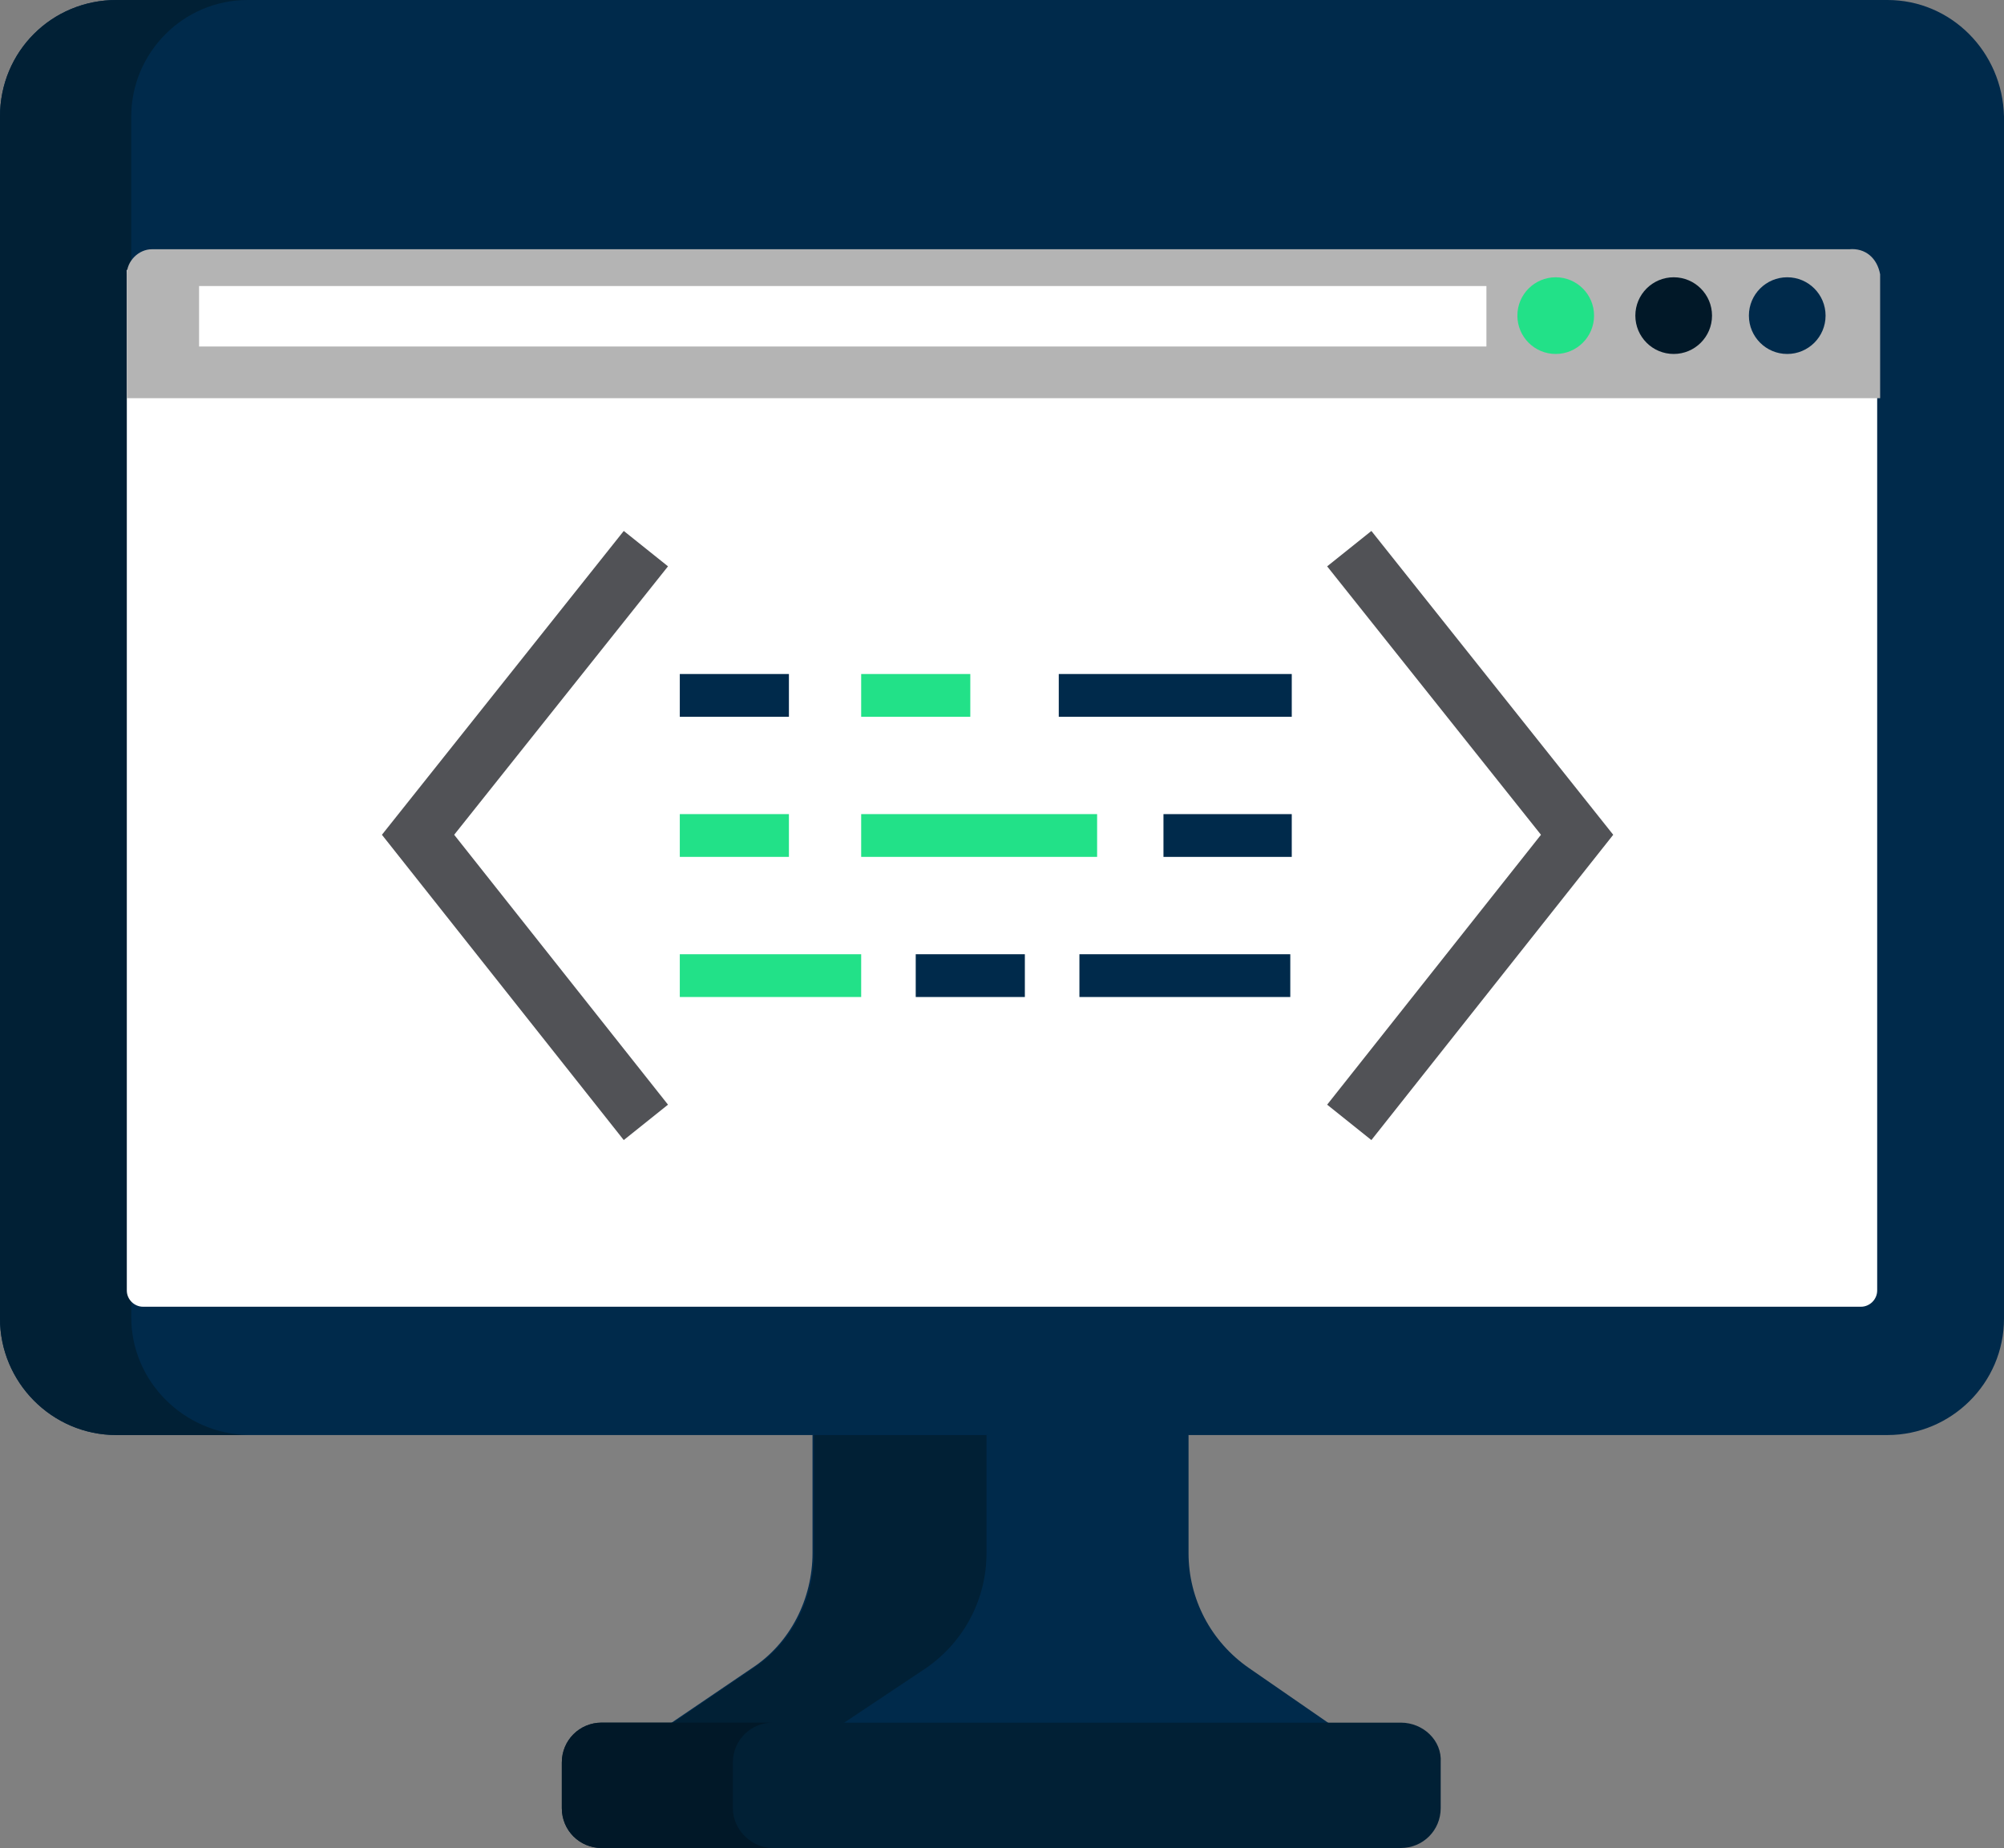 <?xml version="1.0" encoding="utf-8"?>
<!-- Generator: Adobe Illustrator 24.2.1, SVG Export Plug-In . SVG Version: 6.00 Build 0)  -->
<svg version="1.1" id="web" xmlns="http://www.w3.org/2000/svg" xmlns:xlink="http://www.w3.org/1999/xlink" x="0px" y="0px"
	 viewBox="0 0 135.9 125.3" style="enable-background:new 0 0 135.9 125.3;" xml:space="preserve">
<rect x="0" y="0" width="135.9" height="125.3" fill="#808080" stroke="none"/>
<style type="text/css">
	.st0{fill:#002A4B;}
	.st1{fill:#012035;}
	.st2{fill:#011828;}
	.st3{fill:#FFFFFF;}
	.st4{fill:#22E188;}
	.st5{fill:#515256;}
	.st6{fill:#B4B4B4;}
</style>
<path id="Trazado_321" class="st0" d="M84.7,113.1c-2.6-1.8-4.1-4.7-4.1-7.8v-8l-1.2-1.1h-22l-2.3,1.1v8c0,3.1-1.5,6.1-4.1,7.8
	l-5.6,3.8l1.2,1.1h42.7l0.9-1.1L84.7,113.1z"/>
<path id="Trazado_322" class="st1" d="M62.8,113.1c2.6-1.8,4.1-4.7,4.1-7.8v-8l2.3-1.1H57.5l-2.3,1.1v8c0,3.1-1.5,6.1-4.1,7.8
	l-5.6,3.8l1.2,1.1h11.6l-1.2-1.1L62.8,113.1z"/>
<g id="Grupo_235" transform="translate(0 0)">
	<path id="Trazado_323" class="st0" d="M128,0H7.9C3.5,0,0,3.5,0,7.9v81.5c0,4.3,3.5,7.9,7.9,7.9H128c4.3,0,7.9-3.5,7.9-7.9V7.9
		C135.8,3.5,132.3,0,128,0z"/>
</g>
<path id="Trazado_324" class="st1" d="M8.9,89.3V7.9c0-4.3,3.5-7.9,7.9-7.9H7.9C3.5,0,0,3.5,0,7.9v81.5c0,4.3,3.5,7.9,7.9,7.9h8.9
	C12.5,97.2,8.9,93.7,8.9,89.3z"/>
<path id="Trazado_325" class="st1" d="M95,116.8H40.8c-1.5,0-2.7,1.2-2.7,2.7l0,0v3.1c0,1.5,1.2,2.7,2.7,2.7l0,0H95
	c1.5,0,2.7-1.2,2.7-2.7l0,0v-3.1C97.8,118,96.5,116.8,95,116.8z"/>
<path id="Trazado_326" class="st2" d="M49.7,122.6v-3.1c0-1.5,1.2-2.7,2.7-2.7l0,0H40.8c-1.5,0-2.7,1.2-2.7,2.7l0,0v3.1
	c0,1.5,1.2,2.7,2.7,2.7l0,0h11.6C51,125.3,49.7,124.1,49.7,122.6L49.7,122.6z"/>
<path id="Trazado_327" class="st3" d="M127.3,18.3H8.6v69.2c0,0.6,0.5,1.1,1.1,1.1h116.5c0.6,0,1.1-0.5,1.1-1.1
	C127.3,87.5,127.3,18.3,127.3,18.3z"/>
<rect id="Rectángulo_343" x="46.1" y="45.7" class="st0" width="7.4" height="2.9"/>
<rect id="Rectángulo_344" x="58.4" y="45.7" class="st4" width="7.4" height="2.9"/>
<rect id="Rectángulo_345" x="71.8" y="45.7" class="st0" width="15.8" height="2.9"/>
<rect id="Rectángulo_346" x="46.1" y="64.7" class="st4" width="12.3" height="2.9"/>
<rect id="Rectángulo_347" x="62.1" y="64.7" class="st0" width="7.4" height="2.9"/>
<rect id="Rectángulo_348" x="73.2" y="64.7" class="st0" width="14.3" height="2.9"/>
<g id="Grupo_252" transform="translate(20.2 19.199)">
	<rect id="Rectángulo_336" x="25.9" y="36" class="st4" width="7.4" height="2.9"/>
	<rect id="Rectángulo_337" x="38.2" y="36" class="st4" width="16" height="2.9"/>
</g>
<rect id="Rectángulo_349" x="78.9" y="55.2" class="st0" width="8.7" height="2.9"/>
<g id="Grupo_253">
	<path id="Trazado_358" class="st5" d="M42.3,77.3L25.9,56.6L42.3,36l3,2.4L30.8,56.6l14.5,18.3L42.3,77.3z"/>
	<path id="Trazado_359" class="st5" d="M93,77.3l-3-2.4l14.5-18.3L90,38.4l3-2.4l16.4,20.6L93,77.3z"/>
</g>
<path class="st6" d="M125.4,16.9H19.6h-9.3c-0.9,0-1.7,0.8-1.7,1.7V27h11h107.9v-8.4C127.3,17.5,126.5,16.8,125.4,16.9z"/>
<g id="Grupo_238" transform="translate(0 0.594)">
	<rect id="Rectángulo_328" x="13.5" y="18.8" class="st3" width="87.3" height="4.1"/>
</g>
<circle id="Elipse_47" class="st4" cx="105.5" cy="21.4" r="2.6"/>
<circle id="Elipse_48" class="st2" cx="113.5" cy="21.4" r="2.6"/>
<circle id="Elipse_49" class="st0" cx="121.2" cy="21.4" r="2.6"/>
</svg>

